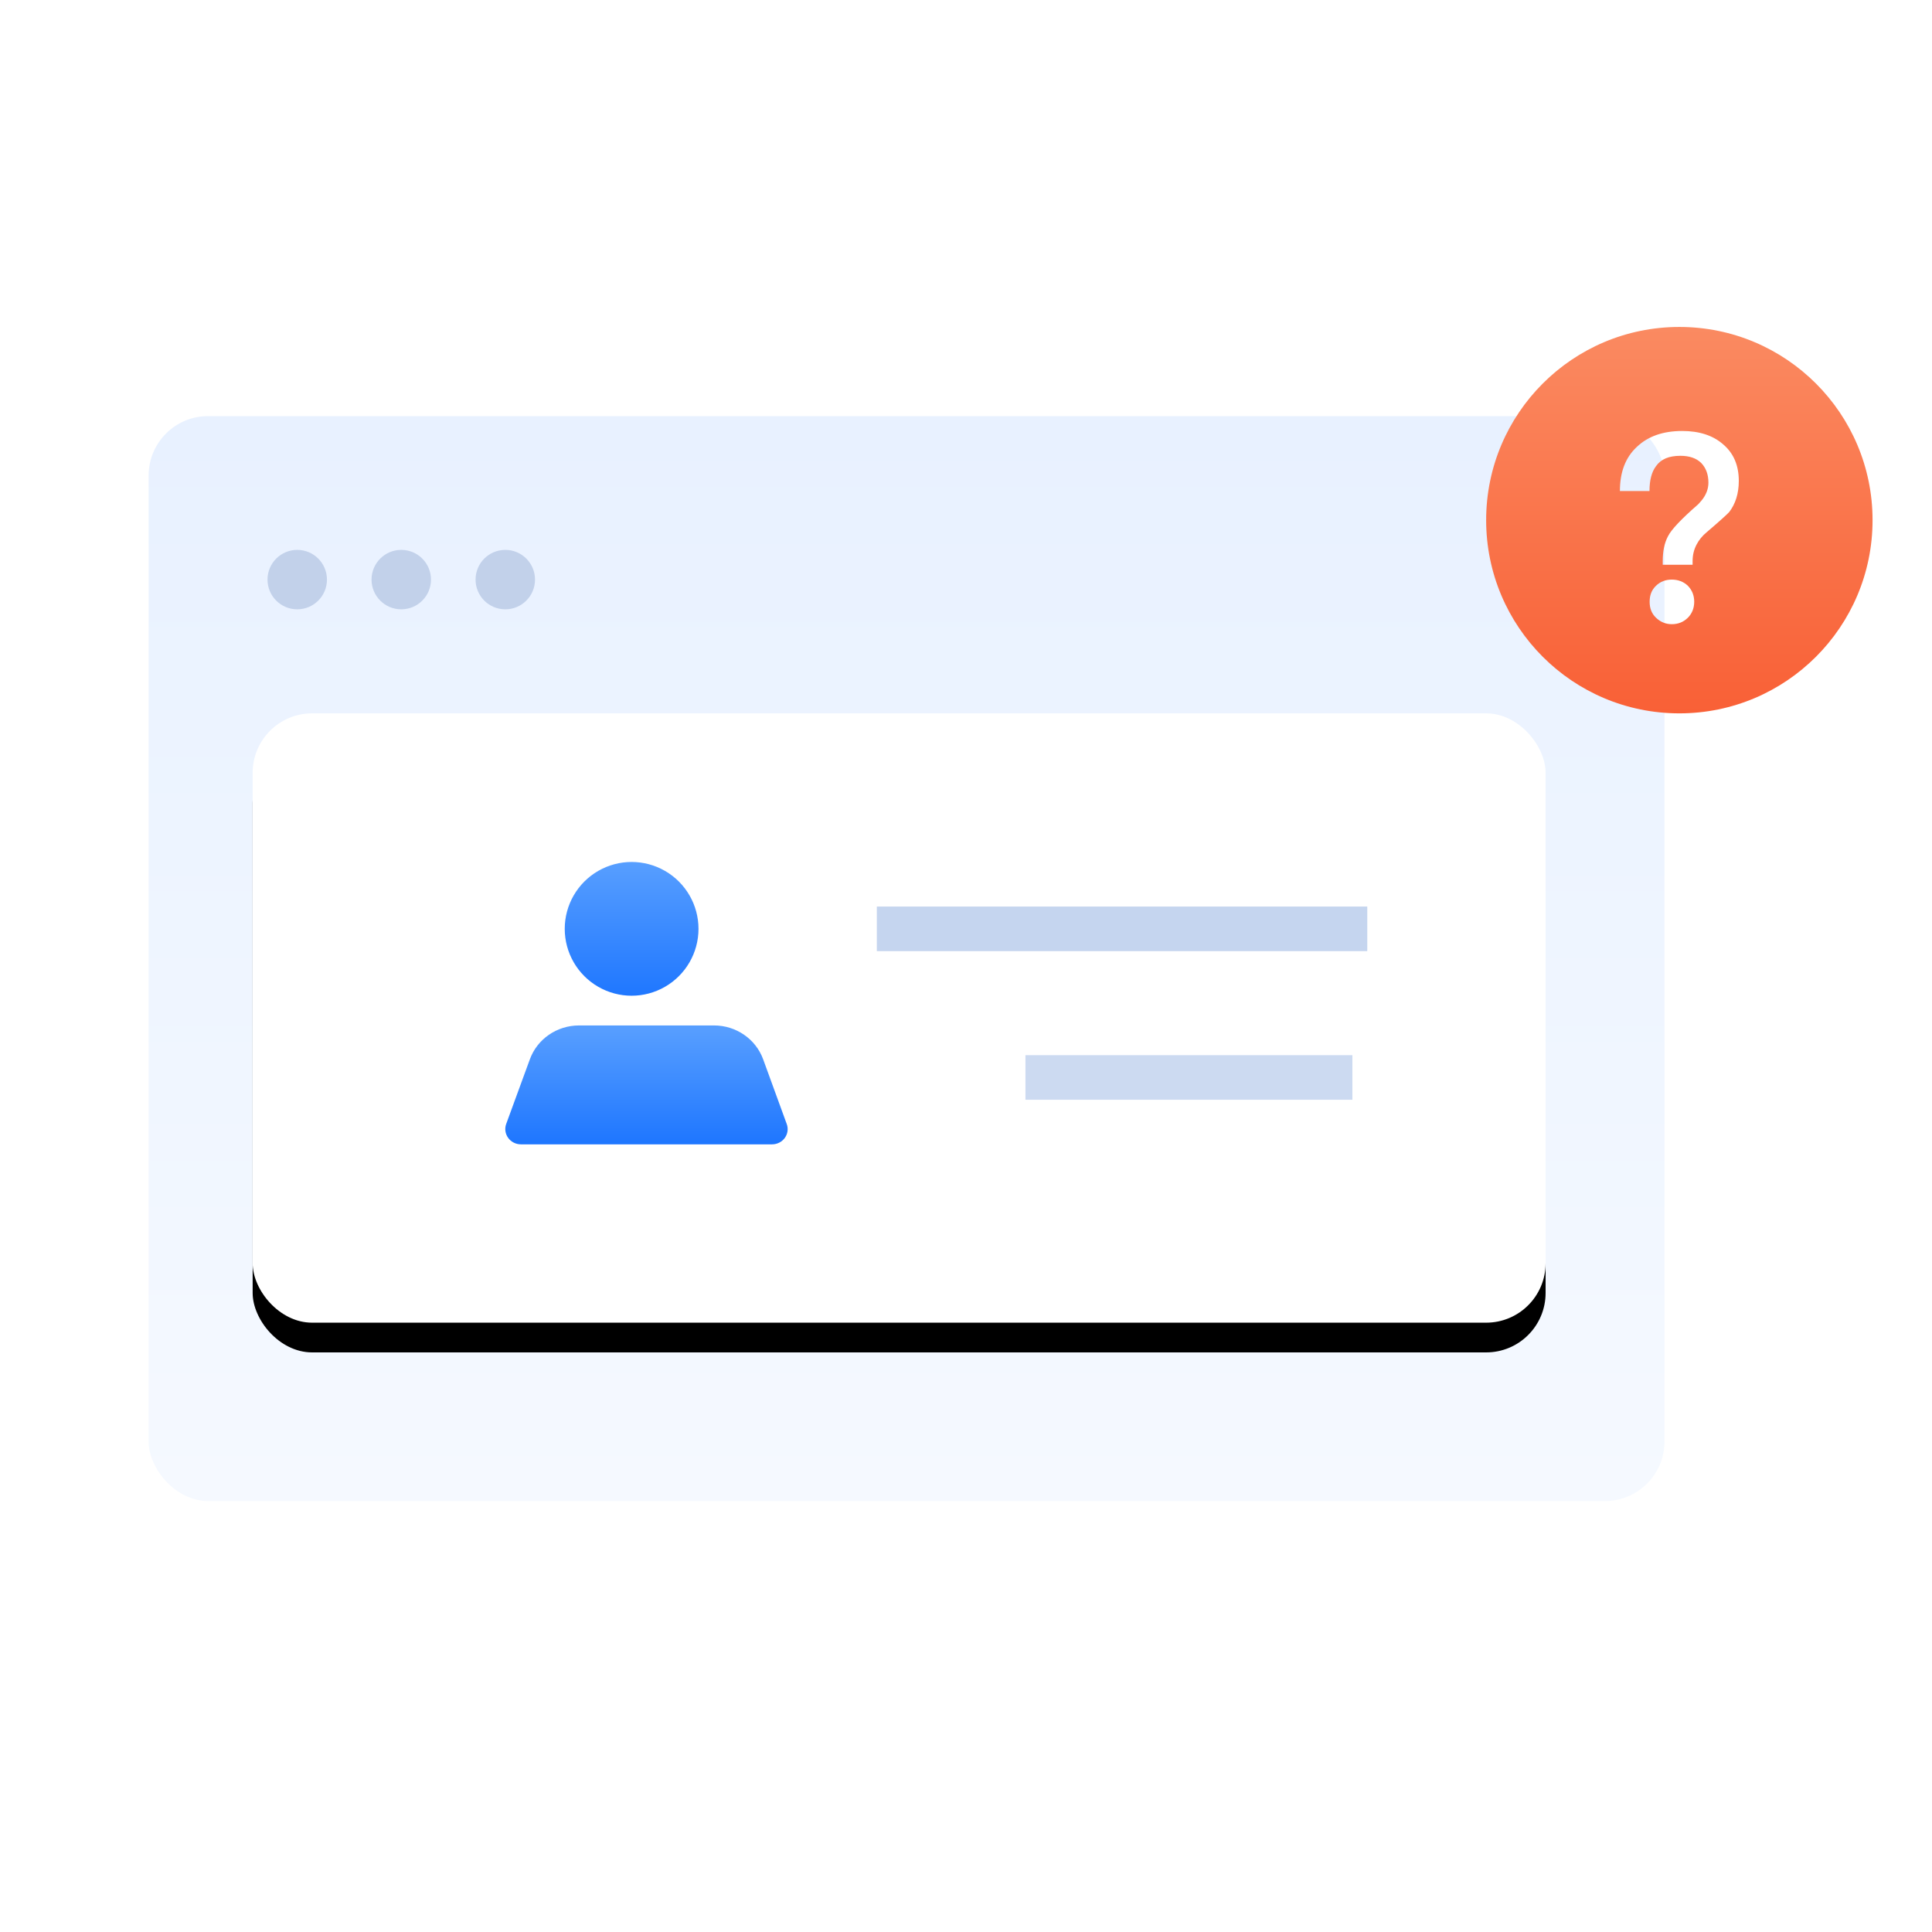 <?xml version="1.0" encoding="UTF-8"?>
<svg width="130px" height="130px" viewBox="0 0 130 130" version="1.1" xmlns="http://www.w3.org/2000/svg" xmlns:xlink="http://www.w3.org/1999/xlink">
    <title>编组 7</title>
    <defs>
        <linearGradient x1="50%" y1="0%" x2="50%" y2="100%" id="linearGradient-1">
            <stop stop-color="#E8F1FF" offset="0%"></stop>
            <stop stop-color="#F5F9FF" offset="100%"></stop>
        </linearGradient>
        <rect id="path-2" x="7" y="20" width="87" height="41" rx="4"></rect>
        <filter x="-8.0%" y="-12.2%" width="116.1%" height="134.1%" filterUnits="objectBoundingBox" id="filter-3">
            <feOffset dx="0" dy="2" in="SourceAlpha" result="shadowOffsetOuter1"></feOffset>
            <feGaussianBlur stdDeviation="2" in="shadowOffsetOuter1" result="shadowBlurOuter1"></feGaussianBlur>
            <feColorMatrix values="0 0 0 0 0.612   0 0 0 0 0.624   0 0 0 0 0.671  0 0 0 0.199 0" type="matrix" in="shadowBlurOuter1"></feColorMatrix>
        </filter>
        <linearGradient x1="50%" y1="2.94%" x2="50%" y2="100%" id="linearGradient-4">
            <stop stop-color="#579EFF" offset="0%"></stop>
            <stop stop-color="#1E76FF" offset="100%"></stop>
        </linearGradient>
        <linearGradient x1="50%" y1="2.94%" x2="50%" y2="100%" id="linearGradient-5">
            <stop stop-color="#579EFF" offset="0%"></stop>
            <stop stop-color="#1E76FF" offset="100%"></stop>
        </linearGradient>
        <linearGradient x1="50%" y1="0%" x2="50%" y2="100%" id="linearGradient-6">
            <stop stop-color="#FA8A61" offset="0%"></stop>
            <stop stop-color="#F96036" offset="100%"></stop>
        </linearGradient>
    </defs>
    <g id="页面-1" stroke="none" stroke-width="1" fill="none" fill-rule="evenodd">
        <g id="解决方案-老客激活" transform="translate(-895, -672)">
            <g id="编组-7" transform="translate(895, 672)">
                <g id="编组-6" transform="translate(10, 28)">
                    <rect id="矩形" fill="url(#linearGradient-1)" x="0" y="0" width="102" height="73" rx="4"></rect>
                    <circle id="椭圆形" fill="#C2D1EA" cx="10" cy="11" r="2"></circle>
                    <circle id="椭圆形备份-4" fill="#C2D1EA" cx="17" cy="11" r="2"></circle>
                    <circle id="椭圆形备份-5" fill="#C2D1EA" cx="24" cy="11" r="2"></circle>
                    <g id="矩形">
                        <use fill="black" fill-opacity="1" filter="url(#filter-3)" xlink:href="#path-2"></use>
                        <use fill="#FFFFFF" fill-rule="evenodd" xlink:href="#path-2"></use>
                    </g>
                    <rect id="矩形备份" fill="#BFD1ED" opacity="0.9" x="49" y="33" width="33" height="3"></rect>
                    <rect id="矩形备份-2" fill="#BFD1ED" opacity="0.8" x="59" y="43" width="22" height="3"></rect>
                    <g id="客户" transform="translate(20, 26)">
                        <rect id="矩形" fill="#000000" fill-rule="nonzero" opacity="0" x="0" y="0" width="27" height="27"></rect>
                        <path d="M8,8.5 C8,10.108 8.858,11.593 10.25,12.397 C11.642,13.201 13.358,13.201 14.75,12.397 C16.142,11.593 17,10.108 17,8.5 C17,6.892 16.142,5.407 14.75,4.603 C13.358,3.799 11.642,3.799 10.25,4.603 C8.858,5.407 8,6.892 8,8.5 L8,8.5 Z" id="路径" fill="url(#linearGradient-4)"></path>
                        <path d="M21.949,23 L5.054,23 C4.712,23.001 4.391,22.839 4.194,22.566 C3.996,22.294 3.946,21.944 4.06,21.63 L5.651,17.284 C6.146,15.917 7.469,15.002 8.955,15 L18.043,15 C19.53,14.999 20.857,15.915 21.353,17.284 L22.937,21.63 C23.054,21.944 23.006,22.293 22.809,22.566 C22.612,22.839 22.291,23.001 21.949,23 L21.949,23 Z" id="路径" fill="url(#linearGradient-5)"></path>
                    </g>
                </g>
                <path d="M113,22 C120.18,22 126,27.82 126,35 C126,42.18 120.18,48 113,48 C105.82,48 100,42.18 100,35 C100,27.82 105.82,22 113,22 Z M112.49,39 C112.065,39 111.716,39.139 111.426,39.417 C111.135,39.695 111,40.053 111,40.49 C111,40.927 111.135,41.285 111.426,41.563 C111.716,41.841 112.065,42 112.49,42 C112.916,42 113.265,41.861 113.555,41.583 C113.845,41.305 114,40.927 114,40.49 C114,40.053 113.845,39.695 113.574,39.417 C113.284,39.139 112.916,39 112.49,39 Z M113.192,29 C111.9,29 110.886,29.358 110.135,30.074 C109.367,30.79 109,31.778 109,33.04 L110.991,33.04 C110.991,32.324 111.131,31.761 111.428,31.369 C111.76,30.892 112.301,30.67 113.07,30.67 C113.664,30.67 114.135,30.824 114.467,31.148 C114.782,31.472 114.956,31.915 114.956,32.477 C114.956,32.903 114.799,33.312 114.485,33.688 L114.275,33.926 C113.14,34.915 112.459,35.631 112.231,36.091 C111.987,36.551 111.882,37.114 111.882,37.761 L111.882,38 L113.891,38 L113.891,37.761 C113.891,37.352 113.978,36.994 114.153,36.653 C114.31,36.347 114.537,36.057 114.852,35.801 C115.69,35.085 116.197,34.625 116.354,34.455 C116.773,33.909 117,33.21 117,32.358 C117,31.318 116.651,30.5 115.952,29.903 C115.253,29.29 114.328,29 113.192,29 Z" id="形状结合" fill="url(#linearGradient-6)"></path>
            </g>
        </g>
    </g>
</svg>